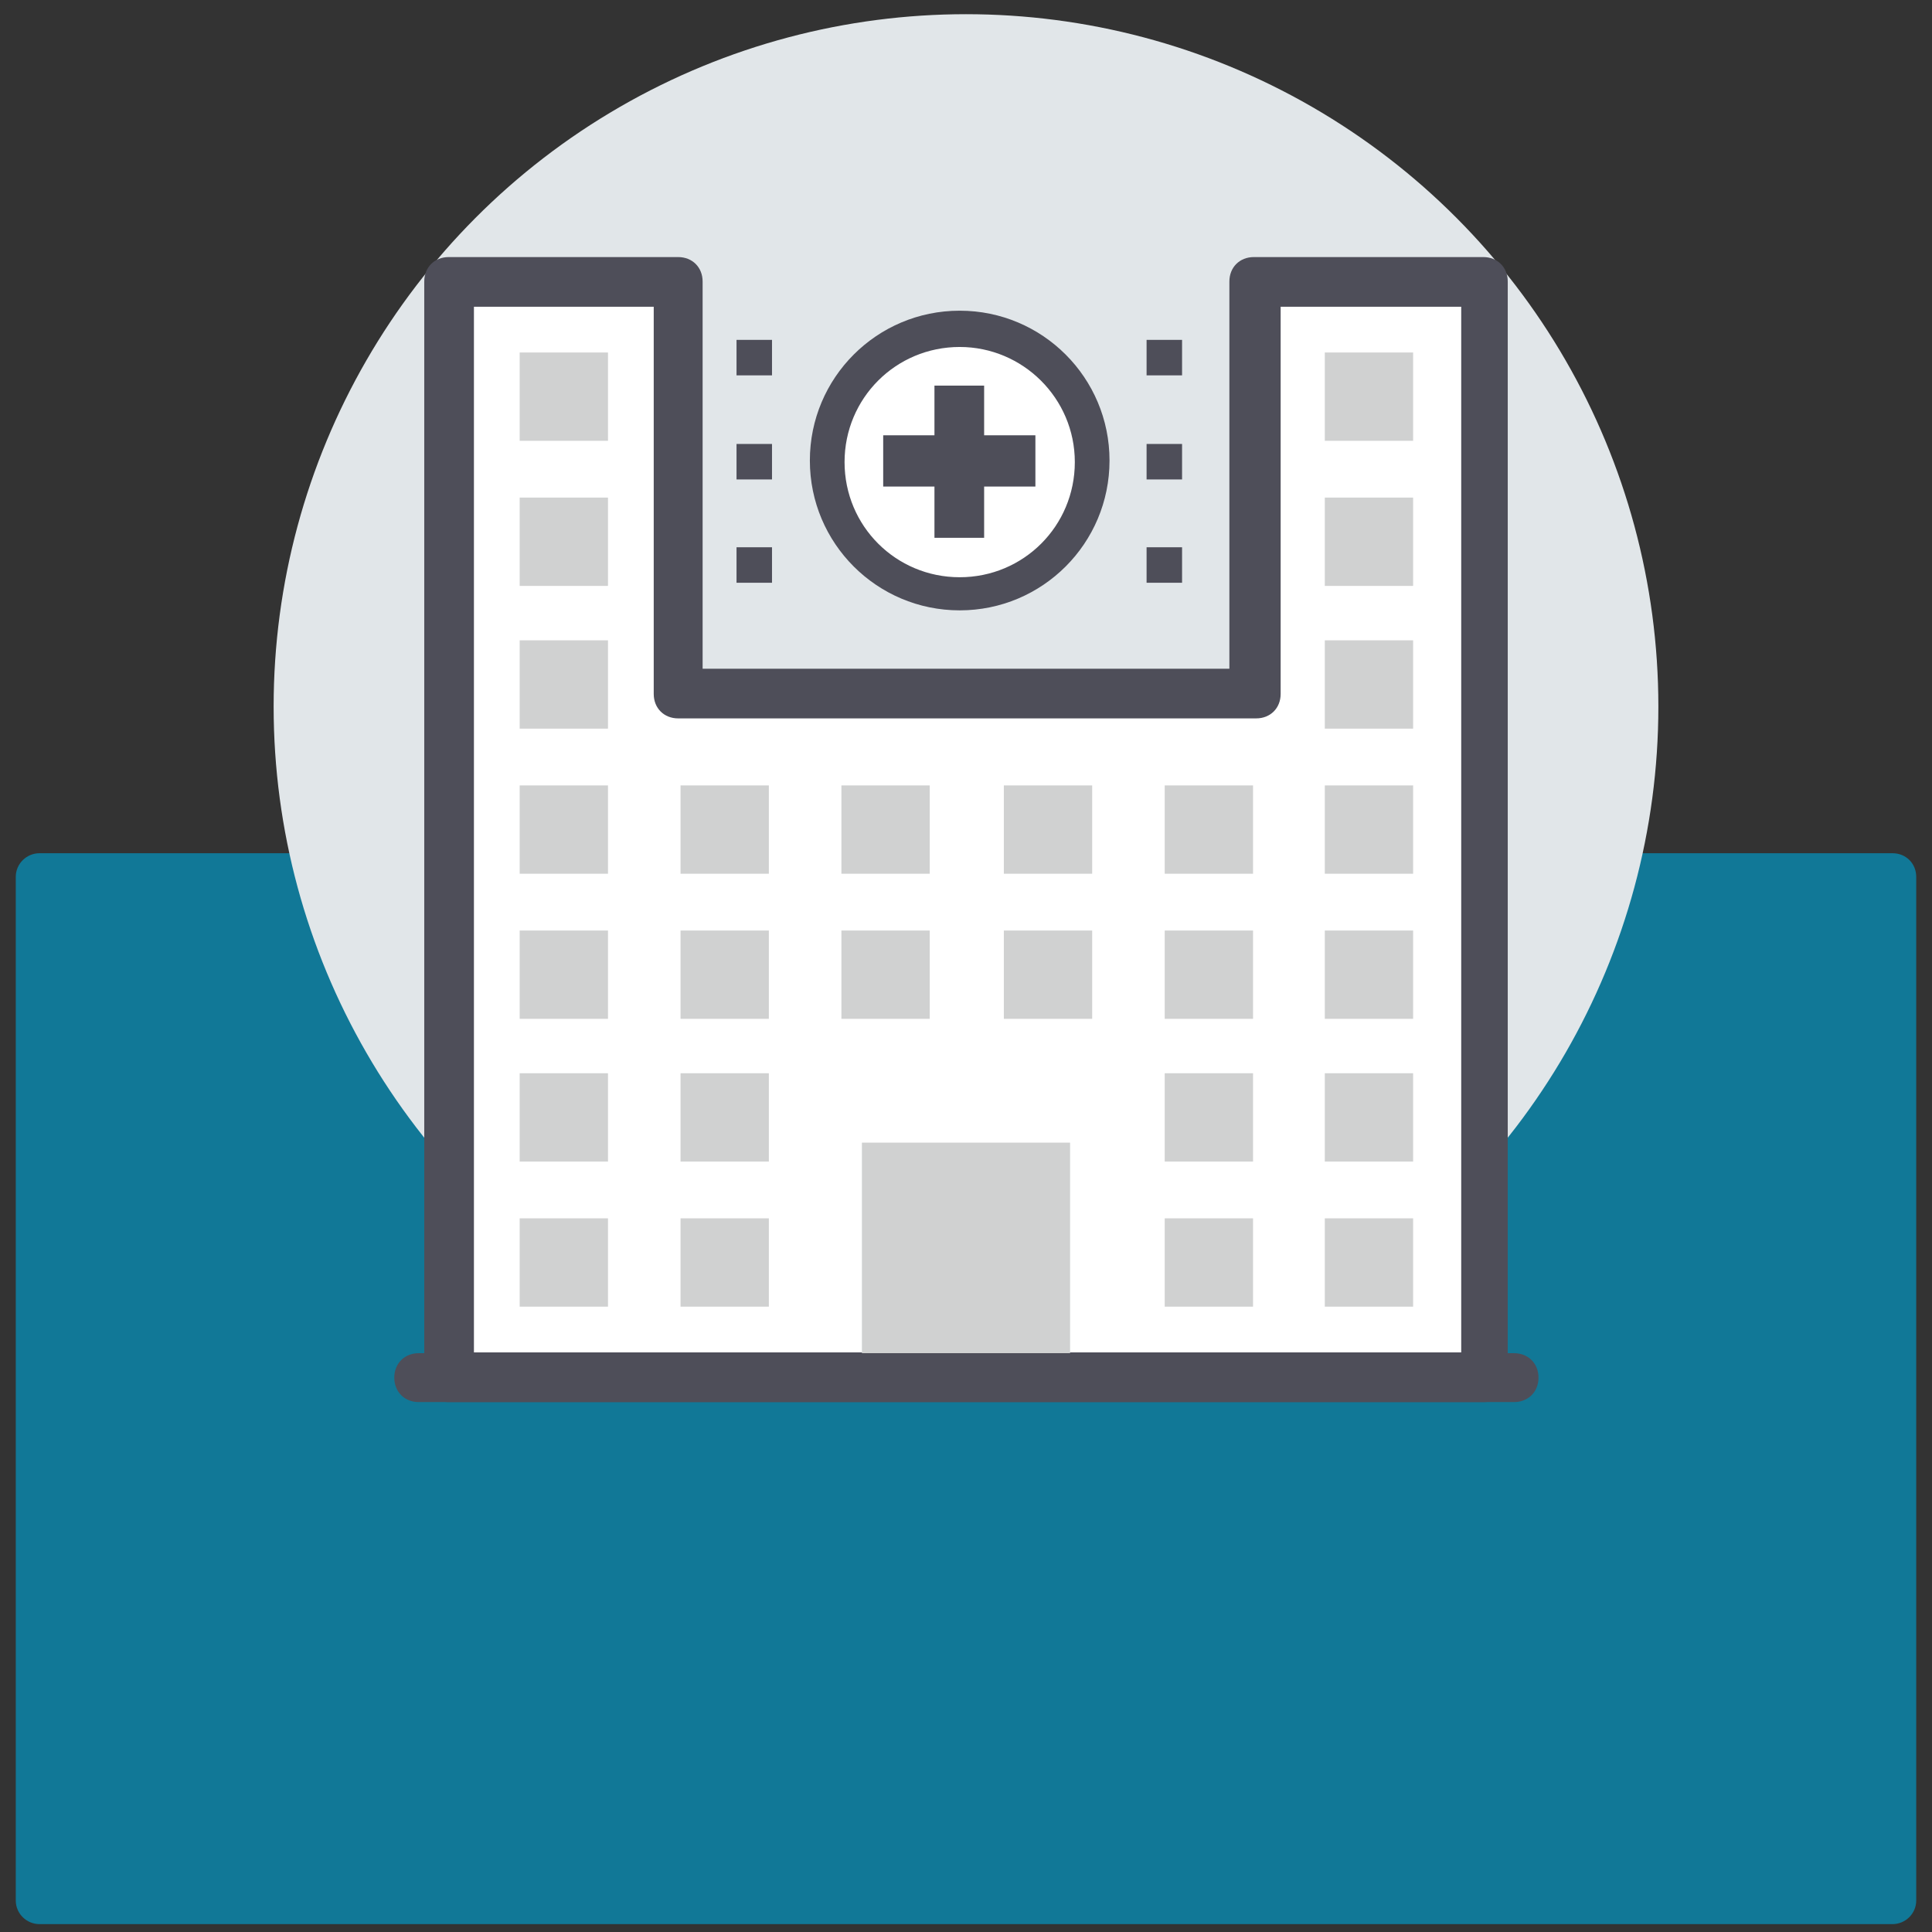<?xml version="1.0" encoding="utf-8"?>
<!-- Generator: Adobe Illustrator 21.0.0, SVG Export Plug-In . SVG Version: 6.00 Build 0)  -->
<svg version="1.1" id="Layer_1" xmlns="http://www.w3.org/2000/svg" xmlns:xlink="http://www.w3.org/1999/xlink" x="0px" y="0px"
	 viewBox="0 0 245 245" style="enable-background:new 0 0 245 245;" xml:space="preserve">
<rect x="0" y="0" width="245" height="245" fill="#333333" stroke="none"/>
<style type="text/css">
	.st0{fill:#117897;}
	.st1{fill:#E1E6E9;}
	.st2{fill:#FFFFFF;}
	.st3{fill:#4E4E59;}
	.st4{fill:#D0D1D1;}
</style>
<path class="st0" d="M240,244H5c-1.6,0-3-1.3-3-3V111.2c0-1.7,1.4-3,3-3h235c1.7,0,3,1.3,3,3V241C243,242.7,241.6,244,240,244z"/>
<g>
	<circle class="st1" cx="122.5" cy="89.6" r="87.8"/>
	<g>
		<g>
			<polygon class="st2" points="159.1,35.7 159.1,87.9 86,87.9 86,35.7 56.9,35.7 56.9,174.6 188.2,174.6 188.2,35.7 			"/>
		</g>
		<g>
			<path class="st3" d="M188.2,176.9H56.9c-1.3,0-2.2-0.9-2.2-2.2V35.7c0-1.3,0.9-2.2,2.2-2.2H86c1.3,0,2.2,0.9,2.2,2.2v50h68.6v-50
				c0-1.3,0.9-2.2,2.2-2.2h29.1c1.3,0,2.2,0.9,2.2,2.2v138.9C190.4,176,189.5,176.9,188.2,176.9z M59.2,172.4h127V38h-24.7v50
				c0,1.3-0.9,2.2-2.2,2.2H86c-1.3,0-2.2-0.9-2.2-2.2V38H59.2V172.4z"/>
			<path class="st3" d="M188.2,177.8H56.9c-1.8,0-3.1-1.3-3.1-3.1V35.7c0-1.8,1.3-3.1,3.1-3.1H86c1.8,0,3.1,1.3,3.1,3.1v49.1h66.8
				V35.7c0-1.8,1.3-3.1,3.1-3.1h29.1c1.8,0,3.1,1.3,3.1,3.1v138.9c0,0.9-0.3,1.7-0.8,2.2C189.9,177.4,189.1,177.8,188.2,177.8z
				 M56.9,34.4c-0.9,0-1.3,0.5-1.3,1.3v138.9c0,0.9,0.5,1.3,1.3,1.3h131.3c0.4,0,0.8-0.1,1-0.4c0.2-0.2,0.3-0.6,0.3-1l0-138.9
				c0-0.9-0.5-1.3-1.3-1.3H159c-0.9,0-1.3,0.5-1.3,1.3v50.8H87.4V35.7c0-0.9-0.5-1.3-1.3-1.3H56.9z M187.1,173.3H58.3V37.1h26.4
				v50.8c0,0.9,0.5,1.3,1.3,1.3h73.3c0.9,0,1.3-0.5,1.3-1.3V37.1h26.4V173.3z M60.1,171.5h125.2V38.9h-22.9v49.1
				c0,1.8-1.3,3.1-3.1,3.1H86c-1.8,0-3.1-1.3-3.1-3.1V38.9H60.1V171.5z"/>
		</g>
		<g>
			<circle class="st2" cx="121.7" cy="58.6" r="16.8"/>
		</g>
		<g>
			<path class="st3" d="M121.7,77.4c-10.5,0-19-8.5-19-19s8.5-19,19-19s19,8.5,19,19S132.2,77.4,121.7,77.4z M121.7,44
				c-8.1,0-14.6,6.5-14.6,14.6s6.5,14.6,14.6,14.6s14.6-6.5,14.6-14.6S129.7,44,121.7,44z"/>
		</g>
		<g>
			<polygon class="st3" points="131.3,55.2 124.8,55.2 124.8,48.9 118.5,48.9 118.5,55.2 112,55.2 112,61.7 118.5,61.7 118.5,68.2 
				124.8,68.2 124.8,61.7 131.3,61.7 			"/>
		</g>
		<g>
			<rect x="109.3" y="144.9" class="st4" width="26.4" height="29.8"/>
		</g>
		<g>
			<g>
				<rect x="168" y="44.7" class="st4" width="11.2" height="11.2"/>
			</g>
			<g>
				<rect x="168" y="63.1" class="st4" width="11.2" height="11.2"/>
			</g>
			<g>
				<rect x="168" y="81.2" class="st4" width="11.2" height="11.2"/>
			</g>
			<g>
				<rect x="168" y="99.6" class="st4" width="11.2" height="11.2"/>
			</g>
			<g>
				<rect x="168" y="118" class="st4" width="11.2" height="11.2"/>
			</g>
			<g>
				<rect x="168" y="136.1" class="st4" width="11.2" height="11.2"/>
			</g>
			<g>
				<rect x="168" y="154.5" class="st4" width="11.2" height="11.2"/>
			</g>
			<g>
				<rect x="147.7" y="99.6" class="st4" width="11.2" height="11.2"/>
			</g>
			<g>
				<rect x="147.7" y="118" class="st4" width="11.2" height="11.2"/>
			</g>
			<g>
				<rect x="147.7" y="136.1" class="st4" width="11.2" height="11.2"/>
			</g>
			<g>
				<rect x="147.7" y="154.5" class="st4" width="11.2" height="11.2"/>
			</g>
			<g>
				<rect x="127.3" y="99.6" class="st4" width="11.2" height="11.2"/>
			</g>
			<g>
				<rect x="127.3" y="118" class="st4" width="11.2" height="11.2"/>
			</g>
			<g>
				<rect x="106.7" y="99.6" class="st4" width="11.2" height="11.2"/>
			</g>
			<g>
				<rect x="106.7" y="118" class="st4" width="11.2" height="11.2"/>
			</g>
			<g>
				<rect x="86.3" y="99.6" class="st4" width="11.2" height="11.2"/>
			</g>
			<g>
				<rect x="86.3" y="118" class="st4" width="11.2" height="11.2"/>
			</g>
			<g>
				<rect x="86.3" y="136.1" class="st4" width="11.2" height="11.2"/>
			</g>
			<g>
				<rect x="86.3" y="154.5" class="st4" width="11.2" height="11.2"/>
			</g>
			<g>
				<rect x="65.9" y="44.7" class="st4" width="11.2" height="11.2"/>
			</g>
			<g>
				<rect x="65.9" y="63.1" class="st4" width="11.2" height="11.2"/>
			</g>
			<g>
				<rect x="65.9" y="81.2" class="st4" width="11.2" height="11.2"/>
			</g>
			<g>
				<rect x="65.9" y="99.6" class="st4" width="11.2" height="11.2"/>
			</g>
			<g>
				<rect x="65.9" y="118" class="st4" width="11.2" height="11.2"/>
			</g>
			<g>
				<rect x="65.9" y="136.1" class="st4" width="11.2" height="11.2"/>
			</g>
			<g>
				<rect x="65.9" y="154.5" class="st4" width="11.2" height="11.2"/>
			</g>
		</g>
		<g>
			<g>
				<rect x="145.4" y="56.3" class="st3" width="4.5" height="4.5"/>
			</g>
			<g>
				<rect x="145.4" y="69.4" class="st3" width="4.5" height="4.5"/>
			</g>
			<g>
				<rect x="145.4" y="43.1" class="st3" width="4.5" height="4.5"/>
			</g>
			<g>
				<rect x="93.4" y="56.3" class="st3" width="4.5" height="4.5"/>
			</g>
			<g>
				<rect x="93.4" y="69.4" class="st3" width="4.5" height="4.5"/>
			</g>
			<g>
				<rect x="93.4" y="43.1" class="st3" width="4.5" height="4.5"/>
			</g>
		</g>
		<g>
			<path class="st3" d="M192,176.9H53.1c-1.3,0-2.2-0.9-2.2-2.2c0-1.3,0.9-2.2,2.2-2.2H192c1.3,0,2.2,0.9,2.2,2.2
				C194.2,176,193.4,176.9,192,176.9z"/>
			<path class="st3" d="M192,177.8H53.1c-1.8,0-3.1-1.3-3.1-3.1c0-1.8,1.3-3.1,3.1-3.1H192c1.8,0,3.1,1.3,3.1,3.1
				C195.1,176.5,193.8,177.8,192,177.8z M53.1,173.3c-0.9,0-1.3,0.5-1.3,1.3c0,0.9,0.5,1.3,1.3,1.3H192c0.9,0,1.3-0.5,1.3-1.3
				c0-0.9-0.5-1.3-1.3-1.3H53.1z"/>
		</g>
	</g>
</g>
</svg>

